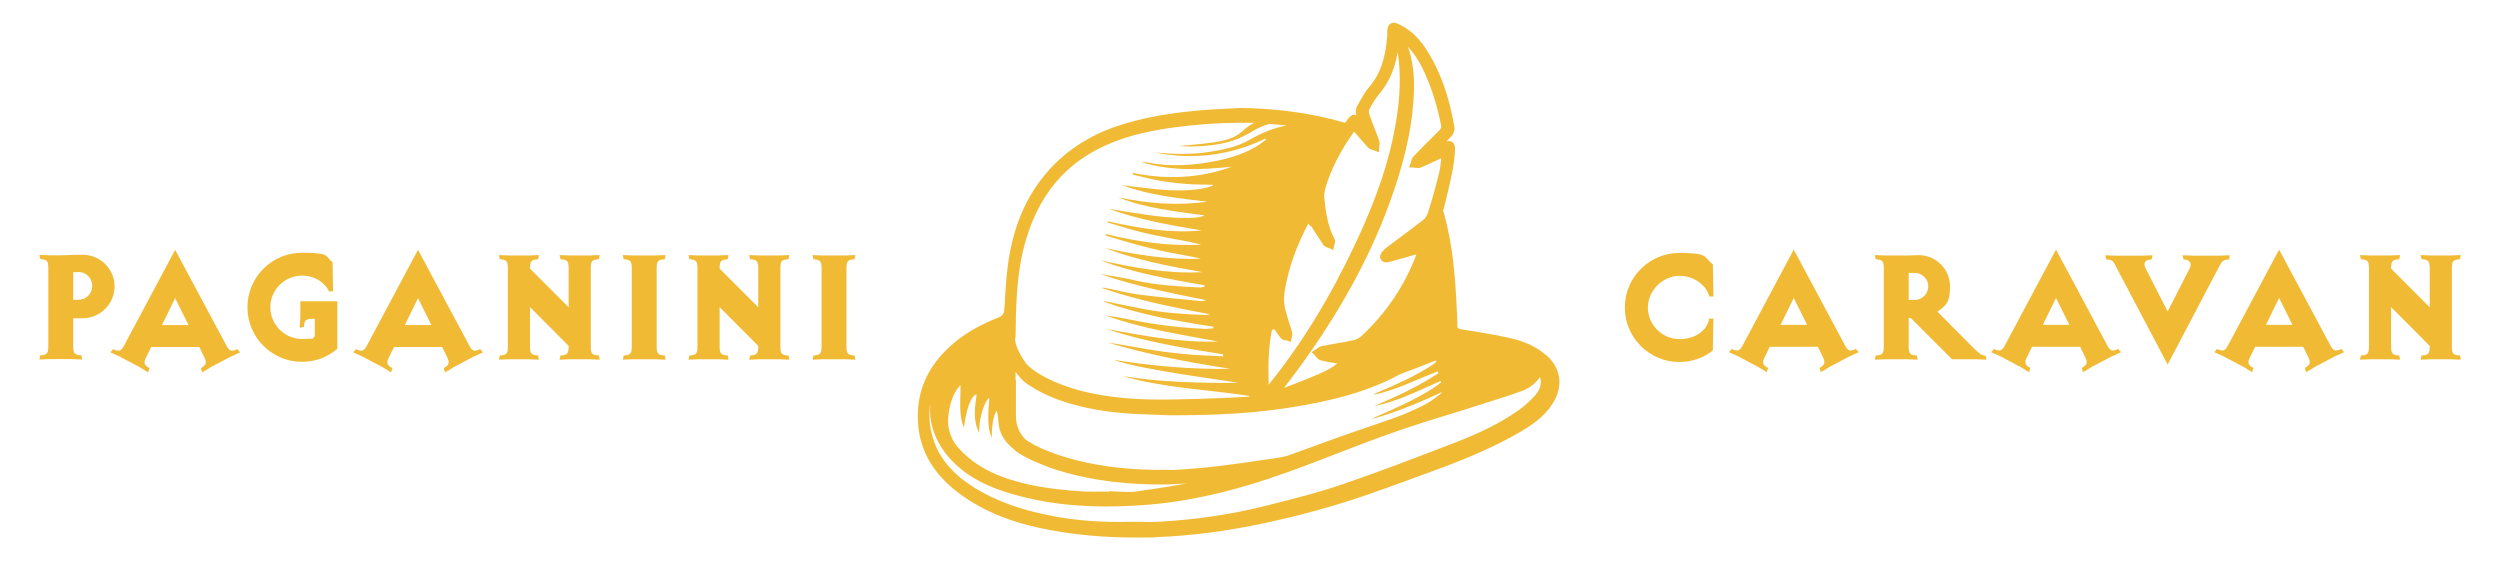 <?xml version="1.0" encoding="UTF-8"?>
<svg id="Layer_1" data-name="Layer 1" xmlns="http://www.w3.org/2000/svg" baseProfile="tiny" version="1.2" viewBox="0 0 1366 312.3">
  <g>
    <path d="M935.9,191.5c-5,4-11.4,6.3-18.3,6.3-16.4,0-29.8-13.3-29.8-29.8s13.4-29.8,29.8-29.8,13.1,2.3,18.3,6.2c0,4,.3,12.5.3,17.6h-2.3c-1-5-7.3-11.3-16.2-11.3s-17.3,7.8-17.3,17.3,7.8,17.3,17.3,17.3,15.3-5.5,16.2-11.2h2.3l-.3,17.4Z" fill="#f0ba34" stroke-width="0"/>
    <path d="M1014.8,192.8c-1.3.7-3.2,1.4-4.2,1.9l-11,5.8c-1,.6-2.5,1.7-4,2.4l-.8.4-.6-2.3s.4-.2.6-.3c2.3-1.6,2.7-2.6,1.1-5.9l-2.6-5.3h-26.3l-2.6,5.3c-1.7,3.2-1.3,4.4,1,5.9.3,0,.7.3.7.3l-.7,2.3-.8-.4c-1.4-.8-2.9-1.8-3.9-2.4l-11-5.8c-1.1-.6-2.9-1.3-4.2-1.9l-.8-.4,1.6-1.8s.4.2.6.4c2.5.9,3.7.9,5.4-2.5l27.8-52.1,27.9,52.1c1.7,3.4,2.8,3.4,5.4,2.5.2-.2.6-.4.6-.4l1.6,1.8-.8.4h0ZM980.1,162.8l-7.2,14.7h14.5l-7.3-14.7Z" fill="#f0ba34" stroke-width="0"/>
    <path d="M1084.6,196.5c-1.6,0-3.5-.2-4.7-.2h-13.3l-22.5-22.5h-1.2v15.7c0,3.8,1,4.4,3.7,4.7h.7l.5,2.3h-.8c-1.6,0-3.5-.2-4.7-.2h-12.4c-1.2,0-3.1.2-4.7.2h-.8l.5-2.3h.7c2.7-.3,3.7-.9,3.7-4.7v-43.1c0-3.8-1-4.4-3.7-4.7h-.7l-.5-2.3h.8c1.6,0,3.5.2,4.7.2h12.4c1.2,0,4.7-.2,6-.2,9.5,0,17.2,7.7,17.2,17.1s-2.7,10.7-6.9,13.8l19.1,19.2c4.2,4.1,4.7,4.5,6.4,4.7h.7l.6,2.3h-.9.1ZM1046.2,149.1h-3.3v14.8h3.3c4,0,7.4-3.3,7.4-7.4s-3.4-7.4-7.4-7.4h0Z" fill="#f0ba34" stroke-width="0"/>
    <path d="M1158.1,192.8c-1.3.7-3.2,1.4-4.2,1.9l-11,5.8c-1,.6-2.5,1.7-4,2.4l-.8.4-.6-2.3s.4-.2.6-.3c2.3-1.6,2.7-2.6,1.1-5.9l-2.6-5.3h-26.3l-2.6,5.3c-1.7,3.2-1.3,4.4,1,5.9.3,0,.7.3.7.3l-.7,2.3-.8-.4c-1.4-.8-2.9-1.8-3.9-2.4l-11-5.8c-1.1-.6-2.9-1.3-4.2-1.9l-.8-.4,1.6-1.8s.4.2.6.4c2.5.9,3.7.9,5.4-2.5l27.8-52.1,27.9,52.1c1.7,3.4,2.8,3.4,5.4,2.5.2-.2.6-.4.6-.4l1.6,1.8-.8.4h0ZM1123.4,162.8l-7.2,14.7h14.5l-7.3-14.7Z" fill="#f0ba34" stroke-width="0"/>
    <path d="M1217.9,141.8h-.8c-2.7.3-3.1,1.1-4.8,4.3l-27.9,53.1-28-53.1c-1.6-3.2-1.9-4-4.8-4.3h-.7l-.6-2.3h.9c1.6,0,3.5.2,4.7.2h14.7c1.2,0,3.1-.2,4.7-.2h.9l-.6,2.3h-.7c-2.7.3-4.1,1.9-2.5,4.9l12,23.5,12-23.5c1.5-2.9,0-4.6-2.6-4.9h-.7l-.6-2.3h.9c1.6,0,3.5.2,4.7.2h14.7c1.2,0,3.1-.2,4.7-.2h.9l-.5,2.3h0Z" fill="#f0ba34" stroke-width="0"/>
    <path d="M1280,192.8c-1.3.7-3.2,1.4-4.2,1.9l-11,5.8c-1,.6-2.5,1.7-4,2.4l-.8.4-.6-2.3s.4-.2.6-.3c2.3-1.6,2.7-2.6,1.1-5.9l-2.6-5.3h-26.3l-2.6,5.3c-1.7,3.2-1.3,4.4,1,5.9.3,0,.7.3.7.3l-.7,2.3-.8-.4c-1.4-.8-2.9-1.8-3.9-2.4l-11-5.8c-1.1-.6-2.9-1.3-4.2-1.9l-.8-.4,1.6-1.8s.4.2.6.4c2.5.9,3.7.9,5.4-2.5l27.8-52.1,27.9,52.1c1.7,3.4,2.8,3.4,5.4,2.5.2-.2.6-.4.6-.4l1.6,1.8-.8.4h0ZM1245.3,162.8l-7.2,14.7h14.5l-7.3-14.7Z" fill="#f0ba34" stroke-width="0"/>
    <path d="M1343.7,196.5c-1.6,0-3.5-.2-4.7-.2h-10.8c-1.2,0-3.1.2-4.7.2h-.9l.6-2.3h.7c2.7-.3,3.7-.9,3.7-4.7v-.5l-21.1-21.2v21.7c0,3.8,1,4.4,3.7,4.7h.7l.5,2.3h-.8c-1.6,0-3.5-.2-4.7-.2h-10.9c-1.2,0-3.1.2-4.7.2h-.8l.5-2.3h.7c2.7-.3,3.7-.9,3.7-4.7v-43.1c0-3.8-1-4.4-3.7-4.7h-.7l-.5-2.3h.8c1.6,0,3.5.2,4.7.2h10.9c1.2,0,3.1-.2,4.7-.2h.8l-.5,2.3h-.7c-2.7.3-3.7.9-3.7,4.7v.4l21.1,21.1v-21.5c0-3.8-1-4.4-3.7-4.7h-.7l-.6-2.3h.9c1.6,0,3.5.2,4.7.2h10.8c1.2,0,3.1-.2,4.7-.2h.9l-.5,2.3h-.8c-2.7.3-3.6.9-3.6,4.7v43.1c0,3.8.9,4.4,3.6,4.7h.8l.5,2.3h-.9Z" fill="#f0ba34" stroke-width="0"/>
  </g>
  <g>
    <path d="M45.2,173.9h-5.2v15.5c0,3.8,1,4.4,3.7,4.7h.7l.5,2.3h-.8c-1.6,0-3.5-.2-4.7-.2h-12.4c-1.2,0-3.1.2-4.7.2h-.8l.5-2.3h.7c2.7-.3,3.7-.9,3.7-4.7v-43.1c0-3.8-1-4.4-3.7-4.7h-.7l-.5-2.3h.8c1.6,0,3.5.2,4.7.2h6.5c1,0,5.7-.3,11.7-.3,9.6,0,17.4,7.8,17.4,17.3s-7.8,17.4-17.4,17.4h0ZM42.9,148.7h-2.9v15.1h2.9c4.2,0,7.5-3.4,7.5-7.6s-3.3-7.6-7.5-7.6h0Z" fill="#f0ba34" stroke-width="0"/>
    <path d="M130.4,192.9c-1.3.7-3.2,1.4-4.2,1.9l-11,5.8c-1,.6-2.5,1.7-4,2.4l-.8.4-.6-2.3s.4-.2.6-.3c2.3-1.6,2.7-2.6,1.1-5.9l-2.6-5.3h-26.3l-2.6,5.3c-1.7,3.2-1.3,4.4,1,5.9.3,0,.7.3.7.3l-.7,2.3-.8-.4c-1.4-.8-2.9-1.8-3.9-2.4l-11-5.8c-1.1-.6-2.9-1.3-4.2-1.9l-.8-.4,1.6-1.8s.4.2.6.4c2.5.9,3.7.9,5.4-2.5l27.8-52.1,27.9,52.1c1.7,3.4,2.8,3.4,5.4,2.5.2-.2.6-.4.6-.4l1.6,1.8-.8.4ZM95.7,162.9l-7.2,14.7h14.5l-7.3-14.7Z" fill="#f0ba34" stroke-width="0"/>
    <path d="M165,197.7c-16.4,0-29.8-13.3-29.8-29.8s13.4-29.8,29.8-29.8,12.3,2.1,16.7,5.1c0,4.6.3,11.9.3,16h-2.3c-.5-1.8-5.1-8.6-14.7-8.6s-17.3,7.8-17.3,17.3,7.8,17.3,17.3,17.3,4.8-.5,7-1.4v-9.6h-1.1c-3.8,0-4.5.9-4.8,3.6v.8l-2.3.5v-.9c0-1.6.3-3.5.3-4.7v-8.9h20.2v26c-5.8,4.9-12.4,7.1-19.3,7.1h0Z" fill="#f0ba34" stroke-width="0"/>
    <path d="M263.1,192.9c-1.3.7-3.2,1.4-4.2,1.9l-11,5.8c-1,.6-2.5,1.7-4,2.4l-.8.4-.6-2.3.6-.3c2.3-1.6,2.7-2.6,1.1-5.9l-2.6-5.3h-26.3l-2.6,5.3c-1.7,3.2-1.3,4.4,1,5.9.3,0,.7.3.7.3l-.7,2.3-.8-.4c-1.4-.8-2.9-1.8-3.9-2.4l-11-5.8c-1.1-.6-2.9-1.3-4.2-1.9l-.8-.4,1.6-1.8s.4.2.6.4c2.5.9,3.7.9,5.4-2.5l27.8-52.1,27.9,52.1c1.7,3.4,2.8,3.4,5.4,2.5.2-.2.6-.4.6-.4l1.6,1.8-.8.4ZM228.4,162.9l-7.2,14.7h14.5l-7.3-14.7Z" fill="#f0ba34" stroke-width="0"/>
    <path d="M326.8,196.5c-1.6,0-3.5-.2-4.7-.2h-10.8c-1.2,0-3.1.2-4.7.2h-.9l.6-2.3h.7c2.7-.3,3.7-.9,3.7-4.7v-.5l-21.1-21.2v21.7c0,3.8,1,4.4,3.7,4.7h.7l.5,2.3h-.8c-1.6,0-3.5-.2-4.7-.2h-10.9c-1.2,0-3.1.2-4.7.2h-.8l.5-2.3h.7c2.7-.3,3.7-.9,3.7-4.7v-43.1c0-3.8-1-4.4-3.7-4.7h-.7l-.5-2.3h.8c1.6,0,3.5.2,4.7.2h10.9c1.2,0,3.1-.2,4.7-.2h.8l-.5,2.3h-.7c-2.7.3-3.7.9-3.7,4.7v.4l21.1,21.1v-21.5c0-3.8-1-4.4-3.7-4.7h-.7l-.6-2.3h.9c1.6,0,3.5.2,4.7.2h10.8c1.2,0,3.1-.2,4.7-.2h.9l-.5,2.3h-.8c-2.7.3-3.6.9-3.6,4.7v43.1c0,3.8.9,4.4,3.6,4.7h.8l.5,2.3h-.9Z" fill="#f0ba34" stroke-width="0"/>
    <path d="M362.9,196.5c-1.6,0-3.5-.2-4.7-.2h-12.4c-1.2,0-3.1.2-4.7.2h-.8l.5-2.3h.7c2.7-.3,3.7-.9,3.7-4.7v-43.1c0-3.8-1-4.4-3.7-4.7h-.7l-.5-2.3h.8c1.6,0,3.5.2,4.7.2h12.4c1.2,0,3.1-.2,4.7-.2h.8l-.5,2.3h-.7c-2.7.3-3.7.9-3.7,4.7v43.1c0,3.8,1,4.4,3.7,4.7h.7l.5,2.3h-.8Z" fill="#f0ba34" stroke-width="0"/>
    <path d="M430.4,196.5c-1.6,0-3.5-.2-4.7-.2h-10.8c-1.2,0-3.1.2-4.7.2h-.9l.6-2.3h.7c2.7-.3,3.7-.9,3.7-4.7v-.5l-21.1-21.2v21.7c0,3.8,1,4.4,3.7,4.7h.7l.5,2.3h-.8c-1.6,0-3.5-.2-4.7-.2h-10.9c-1.2,0-3.1.2-4.7.2h-.8l.5-2.3h.7c2.7-.3,3.7-.9,3.7-4.7v-43.1c0-3.8-1-4.4-3.7-4.7h-.7l-.5-2.3h.8c1.6,0,3.5.2,4.7.2h10.9c1.2,0,3.1-.2,4.7-.2h.8l-.5,2.3h-.7c-2.7.3-3.7.9-3.7,4.7v.4l21.1,21.1v-21.5c0-3.8-1-4.4-3.7-4.7h-.7l-.6-2.3h.9c1.6,0,3.5.2,4.7.2h10.8c1.2,0,3.1-.2,4.7-.2h.9l-.5,2.3h-.8c-2.7.3-3.6.9-3.6,4.7v43.1c0,3.8.9,4.4,3.6,4.7h.8l.5,2.3h-.9Z" fill="#f0ba34" stroke-width="0"/>
    <path d="M466.6,196.5c-1.6,0-3.5-.2-4.7-.2h-12.4c-1.2,0-3.1.2-4.7.2h-.8l.5-2.3h.7c2.7-.3,3.7-.9,3.7-4.7v-43.1c0-3.8-1-4.4-3.7-4.7h-.7l-.5-2.3h.8c1.6,0,3.5.2,4.7.2h12.4c1.2,0,3.1-.2,4.7-.2h.8l-.5,2.3h-.7c-2.7.3-3.7.9-3.7,4.7v43.1c0,3.8,1,4.4,3.7,4.7h.7l.5,2.3h-.8Z" fill="#f0ba34" stroke-width="0"/>
  </g>
  <path d="M845,194.3c-5.4-4.9-12.1-8-21.8-10-8.5-1.8-17.2-3.2-24.9-4.4-1.7-.3-2-.7-2-2.2,0-3.9-.3-8-.5-11.8v-1.2c-.8-14.2-2.1-30.9-6.6-47.3-.2-.8-.5-1.6-.7-2.4.4-1.2.8-2.4,1-3.5.4-1.7.8-3.3,1.2-5,1.9-8,4-16.2,4.3-24.8,0-1.3,0-3.2-1.5-4.1-1-.7-2.2-.6-3.2-.3.9-.9,1.9-1.9,2.7-2.8,1.1-1.2,2-3.3,1.7-5.1-2.9-16.7-7.5-29.6-14.3-40.7-4.6-7.6-9.7-12.5-16.1-15.5-1.2-.6-3-1.2-4.5-.3s-1.7,2.8-1.8,4.1v2.3c-.9,12.6-3.9,21.4-10,28.4-1.8,2-3.1,4.4-4.4,6.6-.5.9-1.1,1.9-1.6,2.8-1.2,1.9-1.5,3.9-.9,5.8-.4,0-.8-.2-1.2-.2-1.4,0-2.5,1.2-3.4,2.3-.5.7-1.1,1.4-1.6,2.1-3.4-1-6.9-1.9-10.7-2.8-14.6-3.3-29.8-5.1-46.5-5.3-2.6.2-5.2.3-7.8.4-5.7.3-11.6.6-17.4,1.2-16.4,1.6-29.6,4.2-41.5,8.1-16.6,5.5-30.2,14.7-40.4,27.2-10.8,13.2-17.3,29.3-19.9,49-.8,6.1-1.2,12.3-1.6,18.3,0,2.1-.3,4.2-.4,6.2-.1,1.9-1,3.2-2.7,3.9-10.7,4.2-18.9,8.9-25.7,14.9-14.2,12.3-20.4,27.5-18.5,45.2,1.4,13.1,8,24.6,19.4,33.9,13.7,11.2,30.7,18.4,53.6,22.5,14.3,2.6,29.2,3.9,45.4,3.9s7.4,0,11.2-.2c19-.7,38.9-3.2,60.6-7.9,18.1-3.9,36.1-8.8,53.4-14.7,14.2-4.9,28.5-10.2,42.3-15.3,17.2-6.4,30.7-12.5,42.4-19.3,6.8-3.9,13.8-8.6,18.4-16,5.8-9.4,4.5-19-3.6-26.3v.3ZM779.1,41.4c3.5,7.8,6.2,16.7,8.3,27,.2,1.2,0,1.8-.9,2.8-5.6,5.5-10.2,10.1-14.2,14.3-.8.9-1.1,2-1.3,2.9,0,.3-.2.6-.3.9l-.8,2.2h2.3c.3,0,.6.2,1,.2,1,0,2.1.3,3.2-.2,3.3-1.4,6.5-2.9,9.9-4.5.4-.2.8-.4,1.1-.5,0,.3,0,.7,0,1-.3,2.7-.6,5.2-1.2,7.6-1.6,6.4-3.5,13.3-6,21.2-.5,1.5-1.4,3-2.5,3.8-5,3.9-10.2,7.8-15.2,11.5-1.8,1.3-3.6,2.7-5.3,4-.2,0-.6.3-.8.7-.2.3-.4.5-.7.8-.9,1-1.9,2.2-1.6,3.6.3,1.3,1,1.9,1.5,2.2,1.3.8,2.8.4,4,0h.4c4.1-1.2,8.3-2.3,12.4-3.5l1.2-.3h.3c-6.4,17-16.5,32-30.1,44.6-1.1,1-2.6,1.8-3.9,2.1-3.1.7-6.4,1.3-9.5,1.8-2.7.5-5.4,1-8.1,1.5-1.2.2-2.1.9-2.9,1.5-.3.2-.6.4-.9.6l-1.9,1.2,1.6,1.5c.3.2.5.5.7.8.7.9,1.6,1.9,2.8,2.2,2.3.6,4.7,1,7.1,1.4.6.1,1.3.2,1.9.3-1.4,1.1-2.8,2.1-4.2,2.9-4.1,2.2-8.5,4-12.2,5.5-4,1.6-8.1,3.2-12.4,4.8h-.2c2.1-2.7,4-5.2,5.9-7.8,23.3-31.4,40.1-61.7,51.4-92.4,7.7-21,11.9-38.5,13.2-55.1.6-7.2.9-16.6-1.4-26-.4-1.7-.9-3.3-1.5-4.9,4.7,4.9,7.6,10.8,9.8,15.6v.2ZM716.4,123.5c2.2,3.5,4.4,6.9,6.6,10.2.7,1,1.8,1.4,2.7,1.7.3.1.6.2.8.3l2,.9.4-2.1c0-.2,0-.5.2-.8.3-.9.7-2.1,0-3.2-3.9-7.5-4.9-16-5.6-23.3,0-1.3.3-2.9.7-4.5,3.1-10.4,8.3-20.5,15.7-30.8.4.4.7.9,1.1,1.3,2.1,2.4,4.2,5,6.5,7.4.8.9,1.9,1.2,2.9,1.5.3,0,.6.2.9.3l2.1.8.2-2.3c0-.3,0-.6,0-.9.2-.9.4-2,0-3.1-.8-2.3-1.7-4.6-2.6-6.9-1-2.5-2-5.2-2.9-7.8-.3-.8-.2-2,.2-2.7,1.5-2.7,3.1-5.6,5.2-8,5.3-6.2,8.5-13.5,10.2-23,1.8,11.5,1.5,24.1-1.1,39.2-3.4,20-10.4,40.8-22.1,65.6-14.1,29.9-29.6,55-47.3,76.9-.3-10.1-.2-20.1,1.8-30.1.5,0,1-.1,1.5,0,1,1.5,2.1,3.1,3.3,4.6.8.9,1.9,1.2,2.9,1.3.3,0,.6,0,.8.2l1.9.6.3-2c0-.2,0-.5.2-.8.2-.8.4-1.7,0-2.7-.5-1.8-1-3.5-1.6-5.3-.9-2.9-1.9-5.9-2.4-8.8-.5-2.5-.4-5.5.2-9.1,2.1-12,6.3-23.8,12.8-36,.3.5.6.9.9,1.4h.3ZM554.9,184.8c.2-16.3.4-33.1,4.4-49.1,7.3-28.9,23.2-47.8,48.6-57.9,9.5-3.8,20.3-6.4,33.7-8.2,12.3-1.6,23.7-2.5,34.9-2.5s5,0,7.5,0h1.3c-2.3,1.2-4.5,2.7-6.6,4.7-4.3,4-10,5.1-15.5,6-6.7,1-13.5,1.4-19,2,6.8.5,14.7.2,22.6-1.2,6.5-1.2,12.2-3.6,17.8-7,2.9-1.8,5.9-3,8.9-3.9,3.2.2,6.3.5,9.4.9-7.1,1.3-13.7,4.1-20,7.7-6.8,3.9-14.4,5.5-22.1,6.7-10,1.6-19.9,1.2-29.9.3,21,4.2,41.2,1.7,60.6-7.6,0,.2.2.4.3.6-1.2.9-2.4,1.8-3.7,2.7-6.9,4.5-14.6,7-22.5,8.7-12.8,2.7-25.7,3.6-38.6,1.1-1.1-.2-2.3-.2-3.4-.2,16.3,5,32.8,4.2,49.5,2.5-17.7,6.4-35.7,7.1-54.1,3.4v.9c4.6,1.1,9.2,2.3,14,3.2,5,.9,10,1.5,15,1.9,4.9.4,9.9.3,15.1.5-2.7,2.1-13.1,3.5-25,2.9-8.4-.5-16.7-1.8-24.9-2.7,14.8,5.5,30.6,7.1,46.4,9-16.4,2.3-32.6,1-48.7-2.4,15,6,31,7.6,47.2,9.9-2.8,1.7-12.5,1.9-26,.4-8.6-1-17.1-2.6-26.3-4,16.9,6.1,33.9,9,50.9,11.8-17.5,1.7-34.5-1.2-51.5-5,0,.2,0,.4-.2.6,4.1,1.2,8.3,2.5,12.4,3.7,4.3,1.2,8.6,2.3,13,3.2,4.3.9,8.6,1.7,12.9,2.5,4.4.8,8.8,1.6,13.1,2.8-17.7.9-35-1.6-52.1-5.8,0,.3,0,.5-.2.8,5.7,1.7,11.3,3.4,17,5,5.8,1.5,11.7,3,17.6,4.2,5.9,1.2,11.8,2,17.6,3.5-17.8.6-35.2-2.1-52.6-5.9,17.2,6.6,35.3,10,53.4,13.2-19,1-37.5-2.4-55.9-6.5,18.4,7,37.7,10.3,57,13.7v.7c-.8.2-1.5.5-2.3.5-11.8-.6-23.6-1.2-35.3-3.8-6.4-1.5-12.9-2.5-19.5-3.6,18.8,6.5,38.3,10.4,58,14.3-1,.2-1.9.6-2.9.5-11.2-1.1-22.4-2.1-33.6-3.5-6.3-.8-12.5-2.5-18.7-3.7-.6-.1-1.3-.1-2,0,19.2,6.7,39,10.6,59.1,14.4-.8.2-1.6.5-2.4.4-11.8-.4-23.5-1.2-35-3.5-6.2-1.2-12.5-2.5-18.7-3.8-.6-.1-1.3-.1-1.9,0,19.4,7,39.6,10.6,60,13.7v.9c-1.4,0-2.8.3-4.2.3-13.6-.6-27.1-2.2-40.4-4.9-4.8-1-9.6-1.8-14.4-2.5,19.9,7.3,40.9,10.4,61.6,14.3-20.8.7-41-3.2-61.3-6.9,20.9,6.9,42.4,10.5,64,13.9v1.1c-5.2-.3-10.3-.4-15.5-.8-5.4-.4-10.7-.9-16.1-1.6-5.2-.7-10.5-1.6-15.7-2.5s-10.4-1.9-15.6-2.6c21.9,6.5,44.3,10.9,66.9,14.3-21.4.4-42.6-1.5-63.7-4.9,14.8,5.6,62.3,11.3,68,12.6-21.2.1-42.3-.3-63.2-3.7,22.6,6.5,46,7.3,69.2,10.8v.4c-19.2,1.3-44.3,1.6-44.6,1.6h-5c-55,0-72-19.2-72.1-19.4-1.8-2.3-6.3-9.3-6.3-13.8v-.6l.3.2ZM554.9,207.7v-4.5c1.5,2,3.4,4.3,5.4,5.9.9.7,1.8,1.3,2.7,1.8,10.1,6.6,29.1,14.5,62.4,15.5h.5c4.7.2,9.4.4,12.8.5h3.2c25.9,0,46.1-1.4,65.3-4.6,17.5-2.9,37.9-7.2,56.6-17.2.3-.2.6-.4.9-.5,6.6-2.5,13.2-5,19.8-7.6,0,.2.3.4.4.6-.8.7-1.6,1.4-2.5,2-9.3,5.9-19.3,10.5-29.4,14.7-1,.4-1.9.9-2.8,1.5,12.4-2.6,23.6-8.3,35.3-12.9.2.3.3.7.5,1-11,7.3-23,12.8-35.2,18,12.9-2.5,24.4-8.6,36.3-13.7l.4.7c-1.5,1.1-2.9,2.2-4.4,3.2-10.1,6.5-21.2,11.2-32.1,16-.4.2-.8.4-1.2.8,13.1-3.6,25.6-8.9,38-14.6v.3c-2.7,2.3-5.5,4.3-8.5,6.1-11.9,6.2-21.8,9.2-35,13.7-13.7,4.7-26.7,9.5-39.6,14.2-3.4,1.2-7.2,1.7-10.9,2.2-1.2.2-2.5.3-3.7.5-15.6,2.4-32.3,4.7-49.3,5.5-.6,0-1.9,0-2.4-.1h0c-40.9.8-65-9.3-73.5-13.7-.5-.3-1.3-.8-2.1-1.3-.9-.5-2.1-1.3-2.4-1.5-3.4-3.4-5.2-7.6-5.3-12.5,0-6.7,0-13.5,0-20h-.2ZM518.2,227c.7-6.2,2.6-12.5,6.6-16.6.2,6.4-1.2,17,1.9,23.1,1.9-14.9,5.7-18,6.7-18s-3.2,11.8,1.6,21c0-11.6,4.6-19.2,5.4-19,.7.2-2.2,13.8,1.5,21.6,0-11.3,2.4-14.2,2.5-14.5.7-1.2,1.2,7.5,1.5,8.8h0c1.1,5,4,8.8,7.9,11.9.9,1,1.6,1.5,2,1.7.5.4,2.9,2,7.2,4.1,0,0,0,0,.2.1l3.2,1.4c3,1.3,6.7,2.8,11.1,4.2h0c12.6,4,31.2,7.9,56.2,7.9s3.1,0,4.7,0c0,0,5.1-.3,10-.5-13.9,2.5-28.7,4.5-28.8,4.5-3.4.2-7.1,0-11.3-.2l-2.2-.2v.3h-2.7c-3.4,0-6.9.1-10.3,0-10-.6-23.2-1.7-36.1-5.1-15-4-25.6-10-33.6-19.1h0c-4.2-4.8-6-11.1-5.2-17.4h0ZM839.3,215.5c-3.2,3.5-6.4,6.5-9.6,8.7-9.3,6.5-20,12-34.8,17.7l-2.4.9c-19.4,7.5-39.5,15.2-59.5,22-12.5,4.3-25.7,7.6-38.3,10.8l-2.8.7c-18.7,4.7-38.6,7.7-58.9,8.8-3.5.2-7,.1-10.5,0h-4.9c-14.5.4-27.8-.5-40.6-2.8-18.4-3.3-32.7-8.4-44.9-16-10.7-6.7-17.7-14.6-21.4-24.1-2.8-7.3-3.5-14.9-2.3-22.2-1.2,10.6,2.4,21.4,10.7,30.6,7.1,7.9,16.6,13.7,29.1,17.8,22.2,7.3,46.4,9.7,76.2,7.6,24.4-1.7,50.3-7.6,79.1-18,9-3.2,18-6.7,26.8-10.1,9.8-3.8,19.9-7.7,29.9-11.2,10.6-3.8,21.5-7.2,32.1-10.4,5-1.5,10-3.1,14.9-4.7,1.9-.6,3.8-1.2,5.7-1.8,6.1-1.9,12.4-3.9,18.5-6.1,4-1.4,7.5-4.1,10.1-7.7.9,3.4.2,6.7-2.3,9.4h.1Z" fill="#f0ba34" stroke-width="0"/>
</svg>